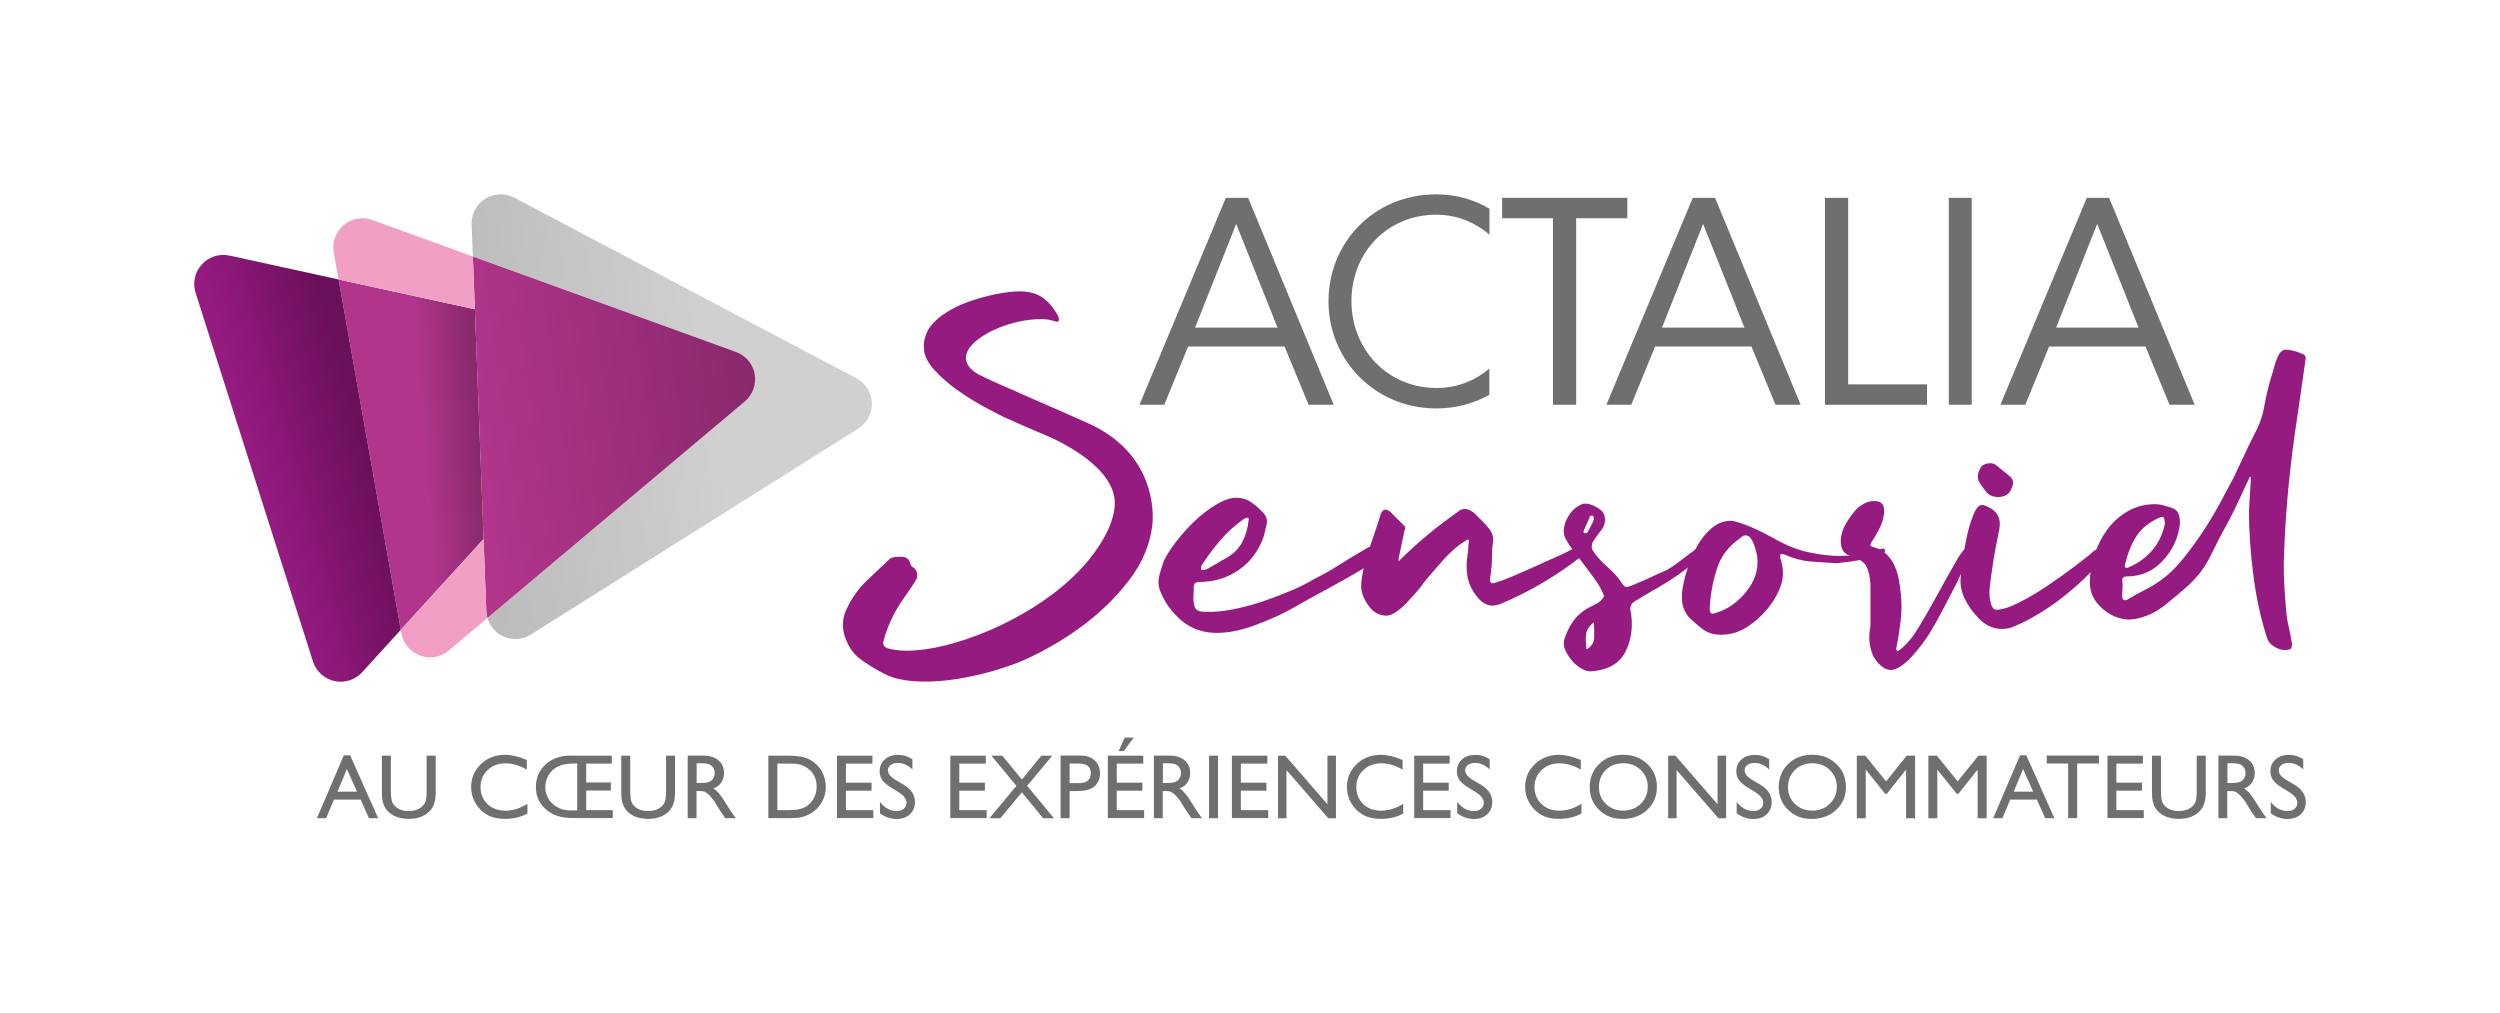 <?xml version="1.0" encoding="UTF-8"?>
<svg id="LOGOS" xmlns="http://www.w3.org/2000/svg" xmlns:xlink="http://www.w3.org/1999/xlink" viewBox="0 0 402.75 163.22">
  <defs>
    <style>
      .cls-1 {
        fill: #706f6f;
      }

      .cls-2 {
        fill: url(#linear-gradient-2);
      }

      .cls-3 {
        fill: url(#linear-gradient-4);
      }

      .cls-4 {
        fill: #f29fc5;
      }

      .cls-5 {
        fill: #951b81;
      }

      .cls-6 {
        fill: url(#linear-gradient-3);
      }

      .cls-7 {
        fill: url(#linear-gradient);
      }
    </style>
    <linearGradient id="linear-gradient" x1="115.64" y1="63.16" x2="77.26" y2="67.66" gradientUnits="userSpaceOnUse">
      <stop offset="0" stop-color="#d0d0d0"/>
      <stop offset="1" stop-color="#bdbcbc"/>
    </linearGradient>
    <linearGradient id="linear-gradient-2" x1="110.57" y1="-23.81" x2="118.42" y2="-27.28" gradientTransform="translate(-43.6 57.74) rotate(19.69)" gradientUnits="userSpaceOnUse">
      <stop offset="0" stop-color="#b0358b"/>
      <stop offset="1" stop-color="#89296c"/>
    </linearGradient>
    <linearGradient id="linear-gradient-3" x1="118.22" y1="-28.84" x2="158.58" y2="-49.84" xlink:href="#linear-gradient-2"/>
    <linearGradient id="linear-gradient-4" x1="86.37" y1="-10.91" x2="101.3" y2="-21.46" gradientTransform="translate(-43.6 57.74) rotate(19.69)" gradientUnits="userSpaceOnUse">
      <stop offset="0" stop-color="#951b81"/>
      <stop offset="1" stop-color="#6a0f5a"/>
    </linearGradient>
  </defs>
  <g>
    <path class="cls-1" d="M55.39,121.68h1.01l4.52,10.13h-1.48l-1.34-2.99h-4.3l-1.26,2.99h-1.48l4.33-10.13ZM57.51,127.54l-1.63-3.65-1.51,3.65h3.13Z"/>
    <path class="cls-1" d="M68.74,121.74h1.45v5.72c0,.77-.06,1.36-.17,1.75s-.25.72-.42.98c-.17.26-.37.5-.61.7-.8.69-1.84,1.03-3.13,1.03s-2.37-.34-3.16-1.02c-.24-.21-.44-.45-.61-.71-.17-.26-.3-.58-.41-.96-.11-.38-.16-.98-.16-1.79v-5.7h1.45v5.72c0,.95.11,1.61.32,1.98.22.37.55.67.99.89.44.22.96.33,1.56.33.86,0,1.55-.22,2.09-.67.28-.24.49-.52.61-.85s.19-.89.19-1.68v-5.72Z"/>
    <path class="cls-1" d="M84.97,129.47v1.59c-1.06.58-2.28.86-3.66.86-1.13,0-2.08-.23-2.86-.68-.78-.45-1.4-1.08-1.86-1.87-.46-.79-.69-1.65-.69-2.57,0-1.47.52-2.7,1.57-3.7,1.05-1,2.34-1.5,3.87-1.5,1.06,0,2.23.28,3.53.83v1.55c-1.18-.67-2.33-1.01-3.45-1.01s-2.11.36-2.87,1.09c-.76.73-1.14,1.64-1.14,2.74s.37,2.01,1.12,2.73,1.71,1.07,2.88,1.07,2.41-.37,3.58-1.12Z"/>
    <path class="cls-1" d="M92.03,121.74h6.53v1.28h-4.12v3.04h3.97v1.29h-3.97v3.16h4.28v1.28h-6.21c-1.11,0-2-.11-2.69-.34s-1.31-.58-1.87-1.06c-1.08-.93-1.62-2.13-1.62-3.58s.53-2.74,1.58-3.68c1.05-.94,2.43-1.41,4.12-1.41ZM91.99,130.56h1v-7.56h-.56c-1.11,0-1.99.17-2.61.51-.63.34-1.11.8-1.45,1.38s-.52,1.21-.52,1.9c0,1.08.39,1.98,1.18,2.7s1.77,1.08,2.96,1.08Z"/>
    <path class="cls-1" d="M107.3,121.74h1.45v5.72c0,.77-.06,1.36-.17,1.75s-.25.72-.42.98c-.17.26-.37.5-.61.7-.8.69-1.84,1.03-3.13,1.03s-2.37-.34-3.16-1.02c-.24-.21-.44-.45-.61-.71-.17-.26-.3-.58-.41-.96-.11-.38-.16-.98-.16-1.79v-5.7h1.45v5.72c0,.95.11,1.61.32,1.98s.55.67.99.89c.44.22.96.33,1.57.33.86,0,1.55-.22,2.09-.67.28-.24.49-.52.61-.85s.19-.89.19-1.68v-5.72Z"/>
    <path class="cls-1" d="M110.79,131.81v-10.08h2.52c1.02,0,1.83.25,2.43.76.6.5.9,1.19.9,2.05,0,.59-.15,1.09-.44,1.52-.29.43-.71.75-1.26.96.32.21.64.5.94.87.31.36.74,1,1.3,1.91.35.57.63,1,.84,1.29l.53.72h-1.72l-.44-.66s-.04-.06-.09-.12l-.28-.4-.45-.73-.48-.79c-.3-.41-.57-.74-.82-.99-.25-.24-.47-.42-.67-.53-.2-.11-.54-.16-1.01-.16h-.38v4.38h-1.44ZM112.66,122.96h-.43v3.18h.55c.73,0,1.23-.06,1.5-.19s.48-.31.63-.57c.15-.25.23-.54.23-.86s-.08-.61-.25-.86c-.17-.26-.41-.44-.71-.55-.3-.11-.81-.16-1.52-.16Z"/>
    <path class="cls-1" d="M123.78,131.8v-10.06h3.4c1.37,0,2.45.21,3.25.62.8.41,1.43,1.01,1.9,1.81.47.8.71,1.67.71,2.61,0,.67-.13,1.32-.39,1.93-.26.62-.63,1.16-1.11,1.62-.49.48-1.06.84-1.71,1.09-.38.15-.73.25-1.05.3-.32.05-.92.08-1.82.08h-3.19ZM127.03,123.02h-1.8v7.49h1.85c.72,0,1.28-.05,1.68-.15.4-.1.73-.22,1-.37.27-.15.51-.34.73-.56.71-.72,1.07-1.63,1.07-2.73s-.37-1.96-1.1-2.65c-.27-.25-.58-.46-.93-.63s-.68-.27-.99-.33c-.31-.05-.81-.08-1.51-.08Z"/>
    <path class="cls-1" d="M134.84,121.74h5.71v1.28h-4.27v3.07h4.13v1.29h-4.13v3.13h4.41v1.28h-5.85v-10.06Z"/>
    <path class="cls-1" d="M144.72,127.59l-1.1-.67c-.69-.42-1.18-.83-1.47-1.24-.29-.41-.44-.87-.44-1.4,0-.79.28-1.44.83-1.93.55-.5,1.27-.74,2.14-.74s1.61.24,2.31.71v1.64c-.73-.7-1.51-1.05-2.34-1.05-.47,0-.86.11-1.16.33-.3.22-.45.5-.45.84,0,.3.11.58.34.85.22.26.58.54,1.08.83l1.1.65c1.23.73,1.84,1.67,1.84,2.8,0,.81-.27,1.46-.81,1.97-.54.5-1.24.76-2.11.76-1,0-1.9-.31-2.72-.92v-1.83c.78.99,1.68,1.48,2.7,1.48.45,0,.83-.12,1.13-.38.3-.25.45-.57.45-.95,0-.61-.44-1.19-1.33-1.75Z"/>
    <path class="cls-1" d="M153.1,121.74h5.71v1.28h-4.27v3.07h4.13v1.29h-4.13v3.13h4.41v1.28h-5.85v-10.06Z"/>
    <path class="cls-1" d="M167.77,121.74h1.74l-4.03,4.86,4.31,5.22h-1.74l-3.43-4.18-3.46,4.18h-1.76l4.34-5.22-4.03-4.86h1.76l3.16,3.85,3.14-3.85Z"/>
    <path class="cls-1" d="M170.86,131.81v-10.09h3.19c.96,0,1.73.26,2.3.78.57.52.86,1.22.86,2.09,0,.59-.15,1.11-.44,1.56-.29.45-.69.78-1.2.98s-1.24.31-2.19.31h-1.07v4.37h-1.45ZM173.8,123.01h-1.49v3.15h1.58c.59,0,1.04-.14,1.36-.41.32-.28.48-.67.48-1.19,0-1.03-.64-1.55-1.92-1.55Z"/>
    <path class="cls-1" d="M178.47,121.74h5.71v1.28h-4.27v3.07h4.13v1.29h-4.13v3.13h4.41v1.28h-5.85v-10.06ZM182.66,118.83l-1.63,2.17h-.81l.97-2.17h1.46Z"/>
    <path class="cls-1" d="M185.89,131.81v-10.08h2.52c1.02,0,1.83.25,2.43.76s.9,1.19.9,2.05c0,.59-.15,1.09-.44,1.52s-.71.75-1.26.96c.32.21.64.5.94.87.31.36.74,1,1.3,1.91.35.57.63,1,.84,1.29l.53.72h-1.72l-.44-.66s-.04-.06-.09-.12l-.28-.4-.45-.73-.48-.79c-.3-.41-.57-.74-.82-.99-.25-.24-.47-.42-.67-.53-.2-.11-.54-.16-1.01-.16h-.37v4.38h-1.44ZM187.77,122.96h-.43v3.18h.55c.73,0,1.23-.06,1.5-.19.27-.12.48-.31.63-.57.15-.25.23-.54.23-.86s-.09-.61-.25-.86-.41-.44-.71-.55c-.31-.11-.81-.16-1.52-.16Z"/>
    <path class="cls-1" d="M194.78,121.74h1.44v10.08h-1.44v-10.08Z"/>
    <path class="cls-1" d="M198.46,121.74h5.71v1.28h-4.27v3.07h4.13v1.29h-4.13v3.13h4.41v1.28h-5.85v-10.06Z"/>
    <path class="cls-1" d="M213.85,121.74h1.37v10.08h-1.24l-6.73-7.76v7.76h-1.36v-10.08h1.17l6.79,7.83v-7.83Z"/>
    <path class="cls-1" d="M226.06,129.47v1.59c-1.06.58-2.28.86-3.66.86-1.13,0-2.08-.23-2.86-.68-.78-.45-1.4-1.08-1.86-1.87-.46-.79-.69-1.65-.69-2.57,0-1.47.52-2.7,1.57-3.7,1.05-1,2.34-1.5,3.87-1.5,1.06,0,2.23.28,3.53.83v1.55c-1.18-.67-2.33-1.01-3.45-1.01s-2.11.36-2.87,1.09c-.76.73-1.14,1.64-1.14,2.74s.37,2.01,1.12,2.73,1.71,1.07,2.88,1.07,2.41-.37,3.58-1.12Z"/>
    <path class="cls-1" d="M227.83,121.74h5.71v1.28h-4.27v3.07h4.12v1.29h-4.12v3.13h4.41v1.28h-5.85v-10.06Z"/>
    <path class="cls-1" d="M237.71,127.59l-1.1-.67c-.69-.42-1.18-.83-1.47-1.24-.29-.41-.44-.87-.44-1.4,0-.79.27-1.44.83-1.93.55-.5,1.27-.74,2.15-.74s1.61.24,2.31.71v1.64c-.73-.7-1.51-1.05-2.34-1.05-.47,0-.86.11-1.16.33-.3.22-.45.5-.45.84,0,.3.11.58.34.85.22.26.58.54,1.08.83l1.1.65c1.23.73,1.84,1.67,1.84,2.8,0,.81-.27,1.46-.81,1.97-.54.5-1.24.76-2.11.76-1,0-1.9-.31-2.72-.92v-1.83c.78.99,1.68,1.48,2.7,1.48.45,0,.83-.12,1.13-.38s.45-.57.45-.95c0-.61-.44-1.19-1.33-1.75Z"/>
    <path class="cls-1" d="M254.77,129.47v1.59c-1.06.58-2.28.86-3.66.86-1.13,0-2.08-.23-2.86-.68-.78-.45-1.4-1.08-1.86-1.87-.46-.79-.69-1.65-.69-2.57,0-1.47.52-2.7,1.57-3.7,1.05-1,2.34-1.5,3.87-1.5,1.06,0,2.23.28,3.53.83v1.55c-1.18-.67-2.33-1.01-3.45-1.01s-2.11.36-2.87,1.09c-.76.73-1.14,1.64-1.14,2.74s.37,2.01,1.12,2.73,1.71,1.07,2.88,1.07,2.41-.37,3.58-1.12Z"/>
    <path class="cls-1" d="M261.49,121.59c1.56,0,2.85.49,3.89,1.48,1.04.98,1.55,2.22,1.55,3.71s-.52,2.72-1.57,3.69c-1.04.97-2.36,1.46-3.95,1.46s-2.78-.49-3.79-1.46c-1.01-.97-1.52-2.19-1.52-3.66s.51-2.75,1.53-3.74c1.02-.99,2.31-1.48,3.86-1.48ZM261.54,122.96c-1.15,0-2.1.36-2.84,1.08-.74.72-1.11,1.64-1.11,2.76s.37,1.99,1.12,2.71c.74.72,1.68,1.08,2.8,1.08s2.06-.37,2.81-1.1c.75-.73,1.13-1.65,1.13-2.75s-.38-1.96-1.13-2.69c-.75-.73-1.68-1.09-2.77-1.09Z"/>
    <path class="cls-1" d="M276.71,121.74h1.37v10.08h-1.24l-6.74-7.76v7.76h-1.36v-10.08h1.17l6.79,7.83v-7.83Z"/>
    <path class="cls-1" d="M282.73,127.59l-1.1-.67c-.69-.42-1.18-.83-1.47-1.24-.29-.41-.44-.87-.44-1.4,0-.79.27-1.44.83-1.93.55-.5,1.27-.74,2.15-.74s1.61.24,2.31.71v1.64c-.73-.7-1.51-1.05-2.34-1.05-.47,0-.86.11-1.16.33-.3.22-.45.5-.45.84,0,.3.11.58.34.85.22.26.58.54,1.08.83l1.1.65c1.23.73,1.84,1.67,1.84,2.8,0,.81-.27,1.46-.81,1.97s-1.24.76-2.11.76c-1,0-1.9-.31-2.72-.92v-1.83c.78.99,1.68,1.48,2.7,1.48.45,0,.83-.12,1.13-.38s.45-.57.45-.95c0-.61-.44-1.19-1.33-1.75Z"/>
    <path class="cls-1" d="M291.94,121.59c1.56,0,2.85.49,3.89,1.48,1.04.98,1.55,2.22,1.55,3.71s-.52,2.72-1.57,3.69c-1.04.97-2.36,1.46-3.95,1.46s-2.78-.49-3.79-1.46c-1.01-.97-1.52-2.19-1.52-3.66s.51-2.75,1.53-3.74c1.02-.99,2.31-1.48,3.86-1.48ZM292,122.96c-1.15,0-2.1.36-2.84,1.08-.74.72-1.11,1.64-1.11,2.76s.37,1.99,1.12,2.71c.74.72,1.68,1.08,2.8,1.08s2.06-.37,2.81-1.1c.75-.73,1.13-1.65,1.13-2.75s-.38-1.96-1.13-2.69-1.68-1.09-2.77-1.09Z"/>
    <path class="cls-1" d="M307.17,121.74h1.35v10.08h-1.45v-7.84l-3.1,3.9h-.27l-3.13-3.9v7.84h-1.44v-10.08h1.37l3.35,4.14,3.33-4.14Z"/>
    <path class="cls-1" d="M318.7,121.74h1.35v10.08h-1.45v-7.84l-3.1,3.9h-.27l-3.13-3.9v7.84h-1.44v-10.08h1.37l3.35,4.14,3.33-4.14Z"/>
    <path class="cls-1" d="M325.43,121.68h1.01l4.52,10.13h-1.48l-1.34-2.99h-4.3l-1.26,2.99h-1.48l4.33-10.13ZM327.55,127.54l-1.63-3.65-1.51,3.65h3.13Z"/>
    <path class="cls-1" d="M329.73,121.72h8.41v1.28h-3.51v8.8h-1.45v-8.8h-3.45v-1.28Z"/>
    <path class="cls-1" d="M339.51,121.74h5.71v1.28h-4.27v3.07h4.13v1.29h-4.13v3.13h4.41v1.28h-5.85v-10.06Z"/>
    <path class="cls-1" d="M353.9,121.74h1.45v5.72c0,.77-.06,1.36-.17,1.75s-.25.72-.42.98c-.17.26-.37.5-.61.7-.8.69-1.84,1.03-3.13,1.03s-2.37-.34-3.16-1.02c-.24-.21-.44-.45-.61-.71-.17-.26-.3-.58-.41-.96-.11-.38-.16-.98-.16-1.79v-5.7h1.45v5.72c0,.95.11,1.61.32,1.98.22.37.55.67.99.89.44.22.96.33,1.56.33.86,0,1.55-.22,2.09-.67.28-.24.49-.52.61-.85s.19-.89.19-1.68v-5.72Z"/>
    <path class="cls-1" d="M357.39,131.81v-10.08h2.52c1.02,0,1.83.25,2.43.76s.9,1.19.9,2.05c0,.59-.15,1.09-.44,1.52s-.71.75-1.26.96c.32.21.64.5.94.87.31.36.74,1,1.3,1.91.35.57.63,1,.84,1.29l.53.72h-1.72l-.44-.66s-.04-.06-.09-.12l-.28-.4-.45-.73-.48-.79c-.3-.41-.57-.74-.82-.99-.25-.24-.47-.42-.67-.53-.2-.11-.54-.16-1.01-.16h-.38v4.38h-1.44ZM359.27,122.96h-.43v3.18h.55c.73,0,1.23-.06,1.5-.19.27-.12.48-.31.63-.57.15-.25.23-.54.23-.86s-.09-.61-.25-.86-.41-.44-.71-.55-.81-.16-1.52-.16Z"/>
    <path class="cls-1" d="M368.77,127.59l-1.1-.67c-.69-.42-1.18-.83-1.47-1.24-.29-.41-.44-.87-.44-1.4,0-.79.27-1.44.83-1.93.55-.5,1.27-.74,2.15-.74s1.61.24,2.31.71v1.64c-.73-.7-1.51-1.05-2.34-1.05-.47,0-.86.11-1.16.33-.3.22-.45.5-.45.84,0,.3.11.58.34.85.22.26.58.54,1.08.83l1.1.65c1.23.73,1.84,1.67,1.84,2.8,0,.81-.27,1.46-.81,1.97-.54.5-1.24.76-2.11.76-1,0-1.9-.31-2.72-.92v-1.83c.78.99,1.68,1.48,2.7,1.48.45,0,.83-.12,1.13-.38.3-.25.45-.57.45-.95,0-.61-.44-1.19-1.33-1.75Z"/>
  </g>
  <g>
    <g>
      <path class="cls-5" d="M136.65,97.56c.8-1.53,1.8-2.88,3-4.03,1.2-1.15,2.41-2.3,3.64-3.45.25-.19.55-.3.92-.34.37-.03.71-.05,1.01-.05.8,0,1.29.41,1.48,1.25.06.19.2.35.42.48.22.13.38.32.51.57.18.45.18.89,0,1.34-.43.7-.86,1.36-1.29,1.97-.43.61-.86,1.23-1.29,1.87-.61.96-1.15,1.95-1.61,2.97-.46,1.02-.84,2.11-1.15,3.26-.06.51.18.86.74,1.05.92.25,1.94.38,3.04.38,1.84,0,3.92-.29,6.23-.86,2.31-.58,4.66-1.38,7.06-2.4,2.4-1.02,4.75-2.25,7.06-3.69,2.31-1.44,4.38-3.02,6.23-4.75,1.85-1.73,3.38-3.56,4.61-5.51,1.23-1.95,2.11-3.93,2.31-5.99.6-6.18-8.96-10.63-11.21-11.55-2.24-.93-4.47-1.9-6.69-2.92-.8-.38-1.91-.96-3.32-1.73-1.41-.77-2.81-1.65-4.2-2.64-1.38-.99-2.6-2.06-3.64-3.21-1.05-1.15-1.6-2.27-1.66-3.35-.06-.51-.03-1.02.09-1.53.12-.51.28-.96.46-1.34.55-1.02,1.45-1.95,2.68-2.78,1.23-.83,2.58-1.5,4.06-2.01,1.48-.51,2.94-.91,4.38-1.2,1.45-.29,2.69-.43,3.74-.43,1.48,0,2.69.32,3.64.96.95.64,1.8,1.63,2.54,2.97.25.64.18.96-.18.96-.12,0-.24-.03-.37-.1-.31-.06-.57-.13-.78-.19-.21-.06-.45-.08-.69-.1-6.76-.46-17.14,5.09-10.89,8.82,1.46.87,16.21,7.16,17.62,7.86,10.93,4.82,10.73,14.43,10.49,16.47-.37,3.13-1.61,6.09-3.74,8.87-2.12,2.78-4.66,5.26-7.61,7.43-2.95,2.17-6.07,3.99-9.36,5.46-3.29,1.47-13.82,4.86-20.94,2.83-1.76-.5-5.11-2.69-5.88-3.39-.77-.7-1.37-1.6-1.8-2.68-.8-1.92-.68-3.77.37-5.56Z"/>
      <g>
        <path class="cls-5" d="M221.53,89.24c.03.36-.02.61-.16.75-.43.64-1.07,1.21-1.92,1.71-1.92,1.14-3.84,2.23-5.77,3.26-1.92,1.03-3.88,2.12-5.87,3.26-1.57.85-3.45,1.69-5.66,2.51-2.21.82-4.24,1.23-6.09,1.23-2.28,0-4.2-.68-5.77-2.03-1.57-1.35-2.71-2.95-3.42-4.8-.28-.78-.32-1.58-.11-2.4.21-.82.46-1.62.75-2.4.36-.78.98-1.76,1.87-2.94.89-1.17,1.89-2.3,2.99-3.36,1.1-1.07,2.28-1.98,3.52-2.72,1.24-.75,2.33-1.12,3.26-1.12s1.74.25,2.46.75c.71.5,1.35,1.07,1.92,1.71.5.57.68,1.17.53,1.81-.14.64-.29,1.25-.43,1.82-.78,2.35-2.12,4.18-4,5.5-1.89,1.32-4.04,1.98-6.46,1.98-.5,0-.78.21-.85.64,0,.5-.02.98-.05,1.44-.04.46-.02.91.05,1.33.07.57.25.94.53,1.12.28.18.71.27,1.28.27h1.39c1.28-.07,2.63-.27,4.06-.59,1.42-.32,2.85-.73,4.27-1.23,1.42-.5,2.81-1.03,4.16-1.6,1.35-.57,2.56-1.17,3.63-1.82,1.42-.71,2.81-1.49,4.16-2.35,1.35-.85,2.7-1.67,4.06-2.46.14-.07.3-.16.48-.27.18-.11.34-.16.48-.16.21,0,.36.11.43.32.14.21.23.5.27.85ZM193.5,91.8h.53c.14,0,.37-.09.69-.27.32-.18.69-.39,1.12-.64.43-.25.82-.48,1.17-.69.36-.21.6-.36.75-.43,1.07-.64,1.87-1.48,2.4-2.51.53-1.03.87-2.22,1.01-3.58v-.11c-.07-.07-.11-.14-.11-.21-.14.07-.25.11-.32.11s-.18.04-.32.11c-1.42,1-2.69,2.14-3.79,3.42-1.1,1.28-2.12,2.63-3.04,4.06-.07.14-.11.39-.11.75Z"/>
        <path class="cls-5" d="M254.86,89.35c-.04.14-.09.25-.16.32-3.99,3.13-8.37,5.7-13.13,7.69-.57.14-.93.21-1.07.21-1,0-1.89-.53-2.67-1.6-.78-1-1.26-2.06-1.44-3.2-.18-1.14-.16-2.31.05-3.52.07-.36.11-.73.11-1.12s.03-.76.11-1.12c-.07,0-.11-.02-.11-.05s-.04-.05-.11-.05c-1.35.78-2.63,1.85-3.84,3.2-1.21,1.35-2.31,2.63-3.31,3.84-.21.36-.57.82-1.07,1.39-.5.57-1.01,1.14-1.55,1.71-.53.57-1.1,1.07-1.71,1.49-.61.43-1.12.64-1.55.64-1.14,0-2.07-.46-2.78-1.39-1-1.28-1.44-2.54-1.33-3.79.11-1.24.34-2.47.69-3.68.36-1.21.73-2.37,1.12-3.47.39-1.1.76-2.22,1.12-3.36.21-.92.53-1.39.96-1.39.36,0,.75.25,1.17.75l1.92,1.92c.14.14.14.36,0,.64-.14.71-.29,1.39-.43,2.03-.14.64-.29,1.32-.43,2.03-.07.14-.11.46-.11.96,2.92-2.92,6.12-5.59,9.61-8.01.28-.28.64-.43,1.07-.43s.92.21,1.49.64c.43.43.84.84,1.23,1.23.39.39.76.8,1.12,1.23.57.71.8,1.44.69,2.19s-.16,1.51-.16,2.3c0,1.21-.11,2.42-.32,3.63,0,.5.11.75.32.75.28,0,.85-.16,1.71-.48.85-.32,1.76-.69,2.72-1.12.96-.43,1.89-.84,2.78-1.23.89-.39,1.48-.66,1.76-.8.64-.28,1.28-.57,1.92-.85.64-.28,1.28-.6,1.92-.96.14-.07.32-.11.53-.11.28,0,.64.21,1.07.64.07.07.09.18.05.32Z"/>
        <path class="cls-5" d="M273.85,89.88c-.64.5-1.26,1-1.87,1.49-.61.5-1.23.96-1.87,1.39-1.14.78-2.28,1.5-3.42,2.14-1.14.64-2.28,1.32-3.42,2.03-.43.29-.64.68-.64,1.17.5,2.42.28,4.63-.64,6.62-.93,2.06-2.78,3.2-5.55,3.42-.43.07-.94-.05-1.55-.37-.61-.32-1.14-.75-1.6-1.28-.46-.53-.84-1.12-1.12-1.76-.29-.64-.32-1.28-.11-1.92.36-1,.8-1.89,1.33-2.67.53-.78,1.26-1.46,2.19-2.03.36-.21.73-.41,1.12-.59.39-.18.76-.41,1.12-.69.14-.14.28-.3.43-.48.14-.18.18-.34.11-.48-.36-.92-.87-1.83-1.55-2.72-.68-.89-1.3-1.73-1.87-2.51-.5-.64-.98-1.26-1.44-1.87-.46-.6-.87-1.23-1.23-1.87-.5-.92-.46-1.99.11-3.2.57-1.21,1.39-2.03,2.46-2.46.07-.07.25-.11.53-.11.43,0,.91.13,1.44.37.53.25.98.55,1.33.91.28.36.43.78.43,1.28s-.14,1-.43,1.49c-.29.36-.57.73-.85,1.12-.29.39-.53.77-.75,1.12-.14.5-.14.89,0,1.17.57.93,1.37,1.83,2.4,2.72,1.03.89,1.83,1.8,2.4,2.72.21.36.46.53.75.53.14,0,.52-.12,1.12-.37.6-.25,1.26-.53,1.98-.85.71-.32,1.37-.62,1.98-.91.6-.28,1.01-.46,1.23-.53.64-.36,1.26-.76,1.87-1.23.6-.46,1.19-.91,1.76-1.33.14-.14.28-.25.43-.32.14-.07.28-.18.43-.32.14-.14.32-.21.53-.21.36,0,.57.11.64.32.21.36.14.71-.21,1.07ZM255.7,85.82c.21-.36.41-.71.59-1.07.18-.36.34-.71.48-1.07,0-.14-.02-.25-.05-.32-.04-.07-.05-.18-.05-.32-.14.07-.25.09-.32.05-.07-.04-.14-.02-.21.05-.14.43-.32.85-.53,1.28-.21.43-.39.85-.53,1.28,0,.07.03.11.11.11l.11.11c.21,0,.36-.04.43-.11ZM256.82,102.75c.03-.82.02-1.66-.05-2.51-.71.57-1.12,1.17-1.23,1.81-.11.64-.09,1.49.05,2.56.78-.43,1.19-1.05,1.23-1.87Z"/>
        <path class="cls-5" d="M303.62,88.92l-.21.21c-1.28.5-2.49.85-3.63,1.07-1.14.21-2.42.39-3.84.53-1.42-.07-2.83-.16-4.22-.27-1.39-.11-2.79-.48-4.22-1.12-.14-.07-.36-.11-.64-.11,0,.14-.02.25-.05.32-.04.07-.05.14-.05.21.57,1.64.62,3.13.16,4.49-.46,1.35-1.19,2.63-2.19,3.84-.93,1.14-2.03,2.12-3.31,2.94-1.28.82-2.67,1.23-4.16,1.23-1.14,0-2.1-.28-2.88-.85-.78-.57-1.57-1.24-2.35-2.03-.57-.71-.91-1.46-1.01-2.24-.11-.78-.09-1.56.05-2.35.14-.92.41-2.01.8-3.26.39-1.24.91-2.44,1.55-3.58.64-1.14,1.42-2.1,2.35-2.88.92-.78,1.96-1.17,3.1-1.17.28,0,.75.11,1.39.32.64.21,1.3.46,1.98.75.68.29,1.32.59,1.92.91.6.32,1.05.55,1.33.69,2.06,1.21,4.02,2.01,5.87,2.4,1.85.39,3.52.59,5.02.59,2.06,0,3.74-.21,5.02-.64,1.28-.43,1.99-.6,2.14-.53.14.14.18.32.11.53ZM281.3,95.33c1.35-1.64,1.96-3.42,1.82-5.34,0-.21-.05-.53-.16-.96-.11-.43-.23-.84-.37-1.23-.14-.39-.32-.75-.53-1.07-.21-.32-.5-.48-.85-.48-.29,0-.57.14-.85.43-1.85,1.28-3.1,2.9-3.74,4.86-.64,1.96-1.03,4-1.17,6.14-.07.78.07,1.17.43,1.17.14,0,.27-.02.37-.05.11-.03.27-.09.48-.16,1.71-.57,3.24-1.67,4.59-3.31Z"/>
        <path class="cls-5" d="M317.36,88.81c.14.14.14.39,0,.75-.36.71-.71,1.42-1.07,2.14-.36.71-.71,1.46-1.07,2.24-.71,1.35-1.42,2.72-2.14,4.11-.71,1.39-1.46,2.72-2.24,4-.21.36-.57.87-1.07,1.55-.5.68-1.03,1.33-1.6,1.98-.57.64-1.17,1.19-1.82,1.66-.64.46-1.21.69-1.71.69s-.98-.18-1.44-.53c-.46-.36-.87-.82-1.23-1.39-.36-.57-.61-1.32-.75-2.24-.14-.92-.11-1.89.11-2.88v-6.73c-.07-1.21-.29-2.17-.64-2.88-.36-.71-1.14-1.24-2.35-1.6-.85-.28-1.39-.73-1.6-1.33-.21-.6-.25-1.28-.11-2.03.14-.75.44-1.49.91-2.24.46-.75.98-1.44,1.55-2.08.28-.28.68-.57,1.17-.85.5-.28,1.03-.43,1.6-.43.5,0,.85.07,1.07.21.36.21.55.57.59,1.07.04.5-.02,1.03-.16,1.6-.14.57-.36,1.12-.64,1.66-.29.53-.53.98-.75,1.33-.21.36-.41.68-.59.96-.18.29.02.5.59.64.78.21,1.44.59,1.98,1.12.53.53.96,1.16,1.28,1.87.32.71.55,1.48.69,2.3.14.82.25,1.58.32,2.3.14,1.42.12,2.87-.05,4.32-.18,1.46-.41,2.9-.69,4.32-.07.07-.07.14,0,.21.07.07.11.18.11.32.14-.07.23-.13.27-.16.03-.04.12-.09.27-.16.92-.78,1.69-1.64,2.3-2.56.6-.92,1.19-1.89,1.76-2.88.78-1.35,1.53-2.69,2.24-4,.71-1.32,1.46-2.65,2.24-4,.21-.36.43-.73.64-1.12.21-.39.46-.76.75-1.12.07-.14.18-.27.32-.37.14-.11.28-.12.43-.05.21.07.39.18.53.32Z"/>
        <path class="cls-5" d="M339.05,89.35c-.14.29-.29.53-.43.75-.64.85-1.53,1.83-2.67,2.94-1.14,1.11-2.37,2.17-3.68,3.2-1.32,1.03-2.67,1.96-4.06,2.78-1.39.82-2.62,1.44-3.68,1.87-.57.28-1.25.43-2.03.43-1.35,0-2.56-.53-3.63-1.6-1-1-1.78-2.08-2.35-3.26-.57-1.17-.78-2.37-.64-3.58,0-.43.09-1.26.27-2.51.18-1.24.41-2.53.69-3.84.28-1.32.64-2.51,1.07-3.58.43-1.07.89-1.6,1.39-1.6.21,0,.46.07.75.21,1.71.71,2.38,1.96,2.03,3.74-.21,1.07-.43,2.15-.64,3.26-.21,1.1-.39,2.19-.53,3.26-.14,1-.27,1.96-.37,2.88-.11.93-.02,1.85.27,2.78.21.5.46.75.75.75.92,0,2.14-.37,3.63-1.12s3.01-1.64,4.54-2.67c1.53-1.03,3.01-2.08,4.43-3.15,1.42-1.07,2.49-1.92,3.2-2.56.36-.21.68-.32.96-.32s.53.11.75.32c.14.14.14.36,0,.64ZM320.05,79.31c-.43-.5-.82-1.03-1.17-1.6-.43-.71-.32-1.57.32-2.56.36-.36.85-.53,1.49-.53.21,0,.46.07.75.21.36.29.73.59,1.12.91.39.32.76.62,1.12.91.71.57.82,1.28.32,2.14-.14.43-.41.75-.8.96-.39.21-.8.32-1.23.32-.85,0-1.49-.25-1.92-.75Z"/>
        <path class="cls-5" d="M371.07,57.1c.36.14.46.5.32,1.07-.21,1.49-.43,2.97-.64,4.43-.21,1.46-.43,2.94-.64,4.43-.57,3.7-1.03,7.35-1.39,10.94-.36,3.59-.61,7.28-.75,11.05-.07,1.57-.07,3.11,0,4.64.07,1.53.18,3.04.32,4.54.07,1,.21,1.94.43,2.83.21.89.39,1.83.53,2.83,0,.14-.04.3-.11.48-.07.18-.18.27-.32.27-.14.07-.39.11-.75.11-.57,0-1.16-.2-1.76-.59-.61-.39-.98-.87-1.12-1.44-1-3.13-1.73-6.51-2.19-10.14-.46-3.63-.69-7.05-.69-10.25l.32-5.44h-.21c-.57,1.21-1.14,2.44-1.71,3.68-.57,1.25-1.17,2.47-1.82,3.68-1,1.78-1.92,3.56-2.78,5.34-.85,1.78-2.07,3.38-3.63,4.81-1.28,1.14-2.58,2.23-3.9,3.26-1.32,1.03-2.83,1.73-4.54,2.08-.14,0-.3.02-.48.05-.18.04-.34.05-.48.05-1.57,0-3.03-.59-4.38-1.76-1.35-1.17-2.03-2.58-2.03-4.22,0-1.49.25-2.99.75-4.48.5-1.49,1.19-2.85,2.08-4.06.89-1.21,1.99-2.19,3.31-2.94,1.32-.75,2.76-1.12,4.32-1.12.5,0,1,.07,1.49.21.5.14.96.29,1.39.43.57.21.92.66,1.07,1.33.14.68.14,1.3,0,1.87-.36,2.07-1.3,3.88-2.83,5.44-1.53,1.57-3.4,2.35-5.61,2.35-.5,0-.75.21-.75.64.07.43.09.85.05,1.28-.04.43-.05.85-.05,1.28s.14.64.43.64c.14,0,.28-.04.43-.11.92-.57,1.85-1.08,2.78-1.55.92-.46,1.78-.98,2.56-1.55,1.21-.85,2.37-1.96,3.47-3.31,1.1-1.35,2.15-2.78,3.15-4.27,1-1.49,1.92-3.02,2.78-4.59.85-1.57,1.64-3.02,2.35-4.38.57-1.21,1.12-2.38,1.66-3.52.53-1.14,1.08-2.28,1.66-3.42.78-1.42,1.32-2.92,1.6-4.48.28-1.56.64-3.1,1.07-4.59.21-.64.41-1.3.59-1.98.18-.68.44-1.34.8-1.98.28-.43.64-.64,1.07-.64.28,0,.57.04.85.11.28.07.57.14.85.21.36.14.71.29,1.07.43ZM342.67,91.48c.14,0,.25-.04.32-.11,1.49-.64,2.74-1.55,3.74-2.72,1-1.17,1.67-2.58,2.03-4.22,0-.78-.14-1.17-.43-1.17l-.64.21c-1.64.78-2.85,1.81-3.63,3.1-.78,1.28-1.35,2.74-1.71,4.38-.14.36-.04.53.32.53Z"/>
      </g>
    </g>
    <g>
      <path class="cls-1" d="M187.58,65.2h-4.01l13.91-33.32h3.6l13.78,33.32h-4.05l-3.87-9.37h-15.54l-3.83,9.37ZM199.15,36.07l-6.62,16.71h13.28l-6.66-16.71Z"/>
      <path class="cls-1" d="M250.19,35.16h-8.2v-3.29h20.17v3.29h-8.24v30.04h-3.74v-30.04Z"/>
      <path class="cls-1" d="M262.8,65.2h-4.01l13.91-33.32h3.6l13.78,33.32h-4.05l-3.87-9.37h-15.53l-3.83,9.37ZM274.37,36.07l-6.62,16.71h13.28l-6.66-16.71Z"/>
      <path class="cls-1" d="M294,31.88h3.74v30.04h12.7v3.29h-16.44V31.88Z"/>
      <path class="cls-1" d="M313.95,31.88h3.69v33.32h-3.69V31.88Z"/>
      <path class="cls-1" d="M326.28,65.2h-4.01l13.91-33.32h3.6l13.78,33.32h-4.05l-3.87-9.37h-15.53l-3.83,9.37ZM337.86,36.07l-6.62,16.71h13.28l-6.66-16.71Z"/>
      <path class="cls-1" d="M231.36,62.5c-7.74,0-13.64-6.12-13.64-14s5.85-13.91,13.64-13.91c3.78,0,6.64,1.54,8.59,3.21v-4.17c-2.34-1.39-5.2-2.32-8.59-2.32-10,0-17.34,7.74-17.34,17.24s7.52,17.25,17.38,17.25c3.2,0,6.1-.84,8.54-2.21v-4.22c-1.88,1.59-4.7,3.14-8.59,3.14Z"/>
    </g>
  </g>
  <g>
    <path class="cls-7" d="M140.46,64.9c-.06-1.67-1.01-3.18-2.49-3.96l-55.13-29.1c-1.48-.78-3.26-.71-4.68.18-1.41.89-2.25,2.47-2.18,4.14l.2,5.17,42.4,15.37c1.57.57,2.72,1.94,3.01,3.58.29,1.64-.32,3.32-1.59,4.4l-41.47,34.88c.35,1.21,1.17,2.25,2.31,2.85,1.48.78,3.26.71,4.67-.18l52.76-33.19c1.42-.89,2.25-2.47,2.19-4.14Z"/>
    <polygon class="cls-2" points="76.51 49.83 54.55 45.03 64.57 101.46 77.91 86.83 76.51 49.83"/>
    <path class="cls-6" d="M121.59,60.28c-.29-1.65-1.44-3.01-3.01-3.58l-42.4-15.37.32,8.5,1.4,37,.44,11.62c.01.38.08.75.18,1.11l41.47-34.88c1.28-1.08,1.89-2.75,1.59-4.4Z"/>
    <path class="cls-4" d="M76.18,41.32l-16.21-5.88c-1.57-.57-3.33-.26-4.61.82-1.28,1.08-1.89,2.75-1.59,4.4l.77,4.36,21.96,4.8-.32-8.5Z"/>
    <path class="cls-3" d="M36.97,41.18c-1.63-.36-3.33.18-4.46,1.42-1.13,1.23-1.51,2.98-1,4.57l18.91,59.4c.51,1.59,1.83,2.79,3.46,3.15,1.63.36,3.33-.18,4.46-1.42l6.23-6.84-10.02-56.44-17.58-3.85Z"/>
    <path class="cls-4" d="M77.91,86.83l-13.34,14.63.1.58c.29,1.65,1.44,3.01,3.01,3.58,1.57.57,3.33.26,4.61-.82l6.24-5.25c-.1-.36-.17-.73-.18-1.11l-.44-11.62Z"/>
  </g>
</svg>